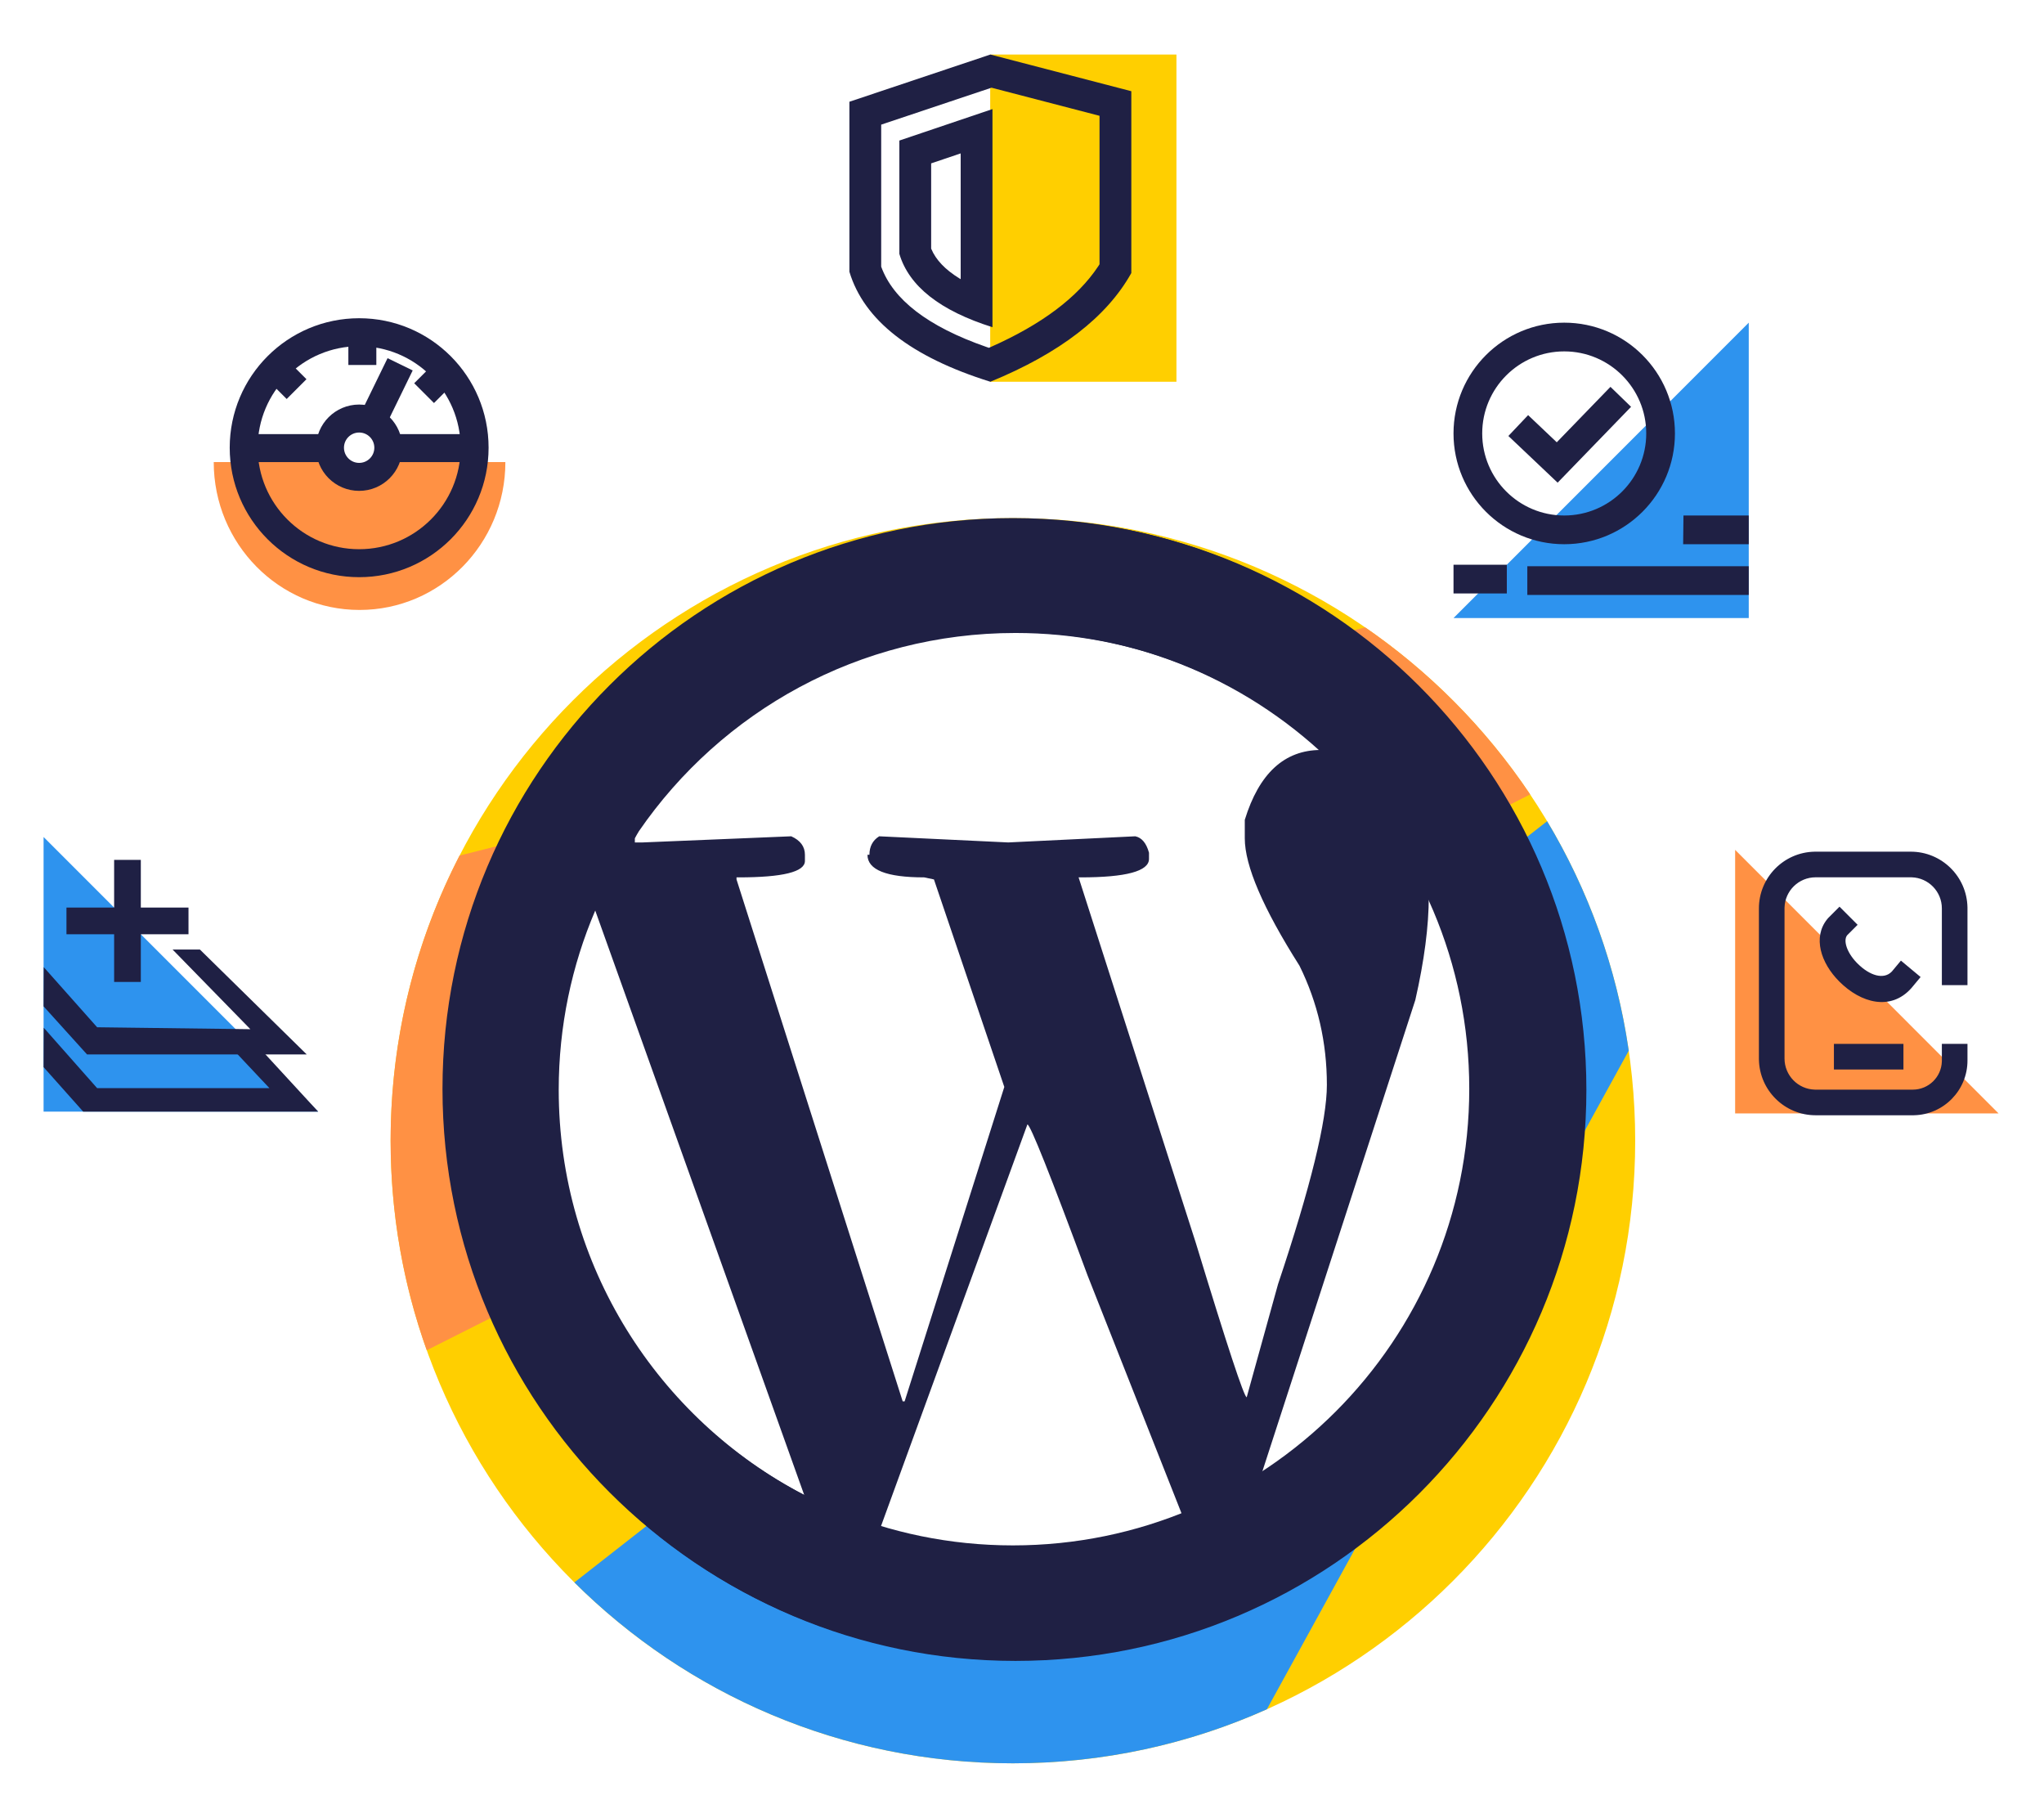 <svg width="469" height="417" viewBox="0 0 469 417" fill="none" xmlns="http://www.w3.org/2000/svg">
<rect width="469" height="417" fill="white"/>
<path fill-rule="evenodd" clip-rule="evenodd" d="M232.416 404.49C311.273 404.49 375.2 340.546 375.2 261.667C375.2 182.789 311.273 118.845 232.416 118.845C153.558 118.845 89.631 182.789 89.631 261.667C89.631 340.546 153.558 404.49 232.416 404.49ZM356.501 255.412C356.501 217.882 307.092 171.849 307.092 171.849C286.473 152.379 259.591 142.649 232.998 142.649C208.501 142.649 183.573 148.624 163.548 165.267C157.762 170.857 149.027 175.382 141.589 179.235C134.823 182.74 129.13 185.689 127.707 188.378L116.729 284.114L184.821 368.784H247.919C247.919 368.784 303.214 344.981 303.808 344.981C303.808 344.981 356.501 292.942 356.501 255.412Z" fill="#FFCF00"/>
<path fill-rule="evenodd" clip-rule="evenodd" d="M97.918 309.733L119.479 298.875L116.729 296.434L125.327 206.125C126.851 203.245 133.894 195.446 141.894 187.08L105.45 196.261C95.34 215.858 89.631 238.096 89.631 261.667C89.631 278.532 92.553 294.713 97.918 309.733ZM313.241 143.914L278.635 152.632C288.888 157.359 298.53 163.764 307.092 171.849C307.092 171.849 321.863 181.815 332.58 191.564L351.1 182.238C341.018 167.195 328.152 154.174 313.241 143.914Z" fill="#FF9144"/>
<path fill-rule="evenodd" clip-rule="evenodd" d="M290.69 392.093C272.895 400.06 253.173 404.49 232.416 404.49C193.159 404.49 157.603 388.643 131.791 362.996L165.329 336.758L194.896 368.784H247.919C247.919 368.784 313.129 344.981 313.723 344.981C313.723 344.981 351.1 245.612 351.1 237.442C351.1 233.097 342.324 219.551 332.609 205.889L354.993 188.378C364.467 204.198 370.967 222.005 373.72 241.025L290.69 392.093Z" fill="#2E93EE"/>
<path fill-rule="evenodd" clip-rule="evenodd" d="M101.53 249.766C101.53 177.46 160.129 118.845 232.416 118.845C304.702 118.845 363.301 177.46 363.301 249.766C363.301 322.071 304.702 380.686 232.416 380.686C160.129 380.686 101.53 322.071 101.53 249.766ZM337.124 249.766C337.124 191.921 290.245 145.029 232.416 145.029C174.587 145.029 127.707 191.921 127.707 249.766C127.707 307.61 174.587 354.502 232.416 354.502C290.245 354.502 337.124 307.61 337.124 249.766Z" fill="#1F2044"/>
<path fill-rule="evenodd" clip-rule="evenodd" d="M401.256 74.017V141.78H333.511L401.256 74.017Z" fill="#2E93EE"/>
<path fill-rule="evenodd" clip-rule="evenodd" d="M358.915 74.017C372.946 74.017 384.319 85.394 384.319 99.428C384.319 113.462 372.946 124.839 358.915 124.839C344.885 124.839 333.511 113.462 333.511 99.428C333.511 85.394 344.885 74.017 358.915 74.017ZM358.915 80.606C348.522 80.606 340.097 89.033 340.097 99.428C340.097 109.824 348.522 118.251 358.915 118.251C369.308 118.251 377.733 109.824 377.733 99.428C377.733 89.033 369.308 80.606 358.915 80.606Z" fill="#1F2044"/>
<path fill-rule="evenodd" clip-rule="evenodd" d="M369.522 88.739L374.252 93.323L357.402 110.721L346.1 100.01L350.629 95.227L357.203 101.457L369.522 88.739Z" fill="#1F2044"/>
<rect x="350.447" y="129.888" width="50.808" height="6.588" fill="#1F2044"/>
<path fill-rule="evenodd" clip-rule="evenodd" d="M386.274 118.251H401.256V124.839H386.201L386.274 118.251Z" fill="#1F2044"/>
<rect x="333.511" y="129.545" width="12.232" height="6.588" fill="#1F2044"/>
<path fill-rule="evenodd" clip-rule="evenodd" d="M458.578 255.413H398.129V194.948L458.578 255.413Z" fill="#FF9144"/>
<path fill-rule="evenodd" clip-rule="evenodd" d="M438.428 195.367C445.526 195.367 451.297 201.052 451.439 208.119L451.441 208.384V225.984H445.564V208.384C445.564 204.514 442.485 201.362 438.642 201.249L438.428 201.246H416.599C412.73 201.246 409.579 204.327 409.466 208.17L409.463 208.384V242.816C409.463 246.686 412.543 249.837 416.385 249.951L416.599 249.954H438.895C442.509 249.954 445.452 247.079 445.561 243.491L445.564 243.283V239.456H451.441V243.283C451.441 250.125 445.967 255.688 439.161 255.83L438.895 255.832H416.599C409.501 255.832 403.73 250.148 403.589 243.081L403.586 242.816V208.384C403.586 201.284 409.269 195.512 416.334 195.37L416.599 195.367H438.428Z" fill="#1F2044"/>
<rect x="420.797" y="239.457" width="15.952" height="5.879" fill="#1F2044"/>
<path fill-rule="evenodd" clip-rule="evenodd" d="M422.078 207.985L426.233 212.142L423.825 214.55L423.794 214.59C422.93 215.784 423.738 218.449 426.004 220.811L426.191 221.002C429.058 223.87 432.226 224.74 434.032 222.914L434.125 222.815L436.171 220.359L440.686 224.122L438.587 226.642L438.513 226.726C433.838 231.922 427.02 230.145 422.035 225.159C417.739 220.861 415.928 214.982 419.244 210.865L419.406 210.67L419.479 210.585L422.078 207.985Z" fill="#1F2044"/>
<rect x="227.204" y="12.51" width="42.731" height="75.06" fill="#FFCF00"/>
<path fill-rule="evenodd" clip-rule="evenodd" d="M227.24 12.51L259.585 20.922V62.63C253.962 72.717 243.181 81.03 227.24 87.57C209.03 81.885 198.249 73.474 194.896 62.334V23.34L227.24 12.51ZM227.5 20.117L202.191 28.593V61.166L202.206 61.207C204.921 68.645 212.754 74.87 226.364 79.599L226.905 79.786L227.266 79.628C239.094 74.394 247.267 68.187 251.957 61.134L252.289 60.622V26.564L227.5 20.117Z" fill="#1F2044"/>
<path fill-rule="evenodd" clip-rule="evenodd" d="M227.726 25.02V75.06C215.697 71.27 208.575 65.662 206.36 58.236V32.24L227.726 25.02ZM220.43 35.188L213.656 37.477V57.015L213.703 57.132C214.727 59.565 216.823 61.824 220.128 63.855L220.43 64.039V35.188Z" fill="#1F2044"/>
<path d="M10 255V192L73 255H10Z" fill="#2E93EE"/>
<path fill-rule="evenodd" clip-rule="evenodd" d="M32.312 197.25H26.188V208.188H15.25V214.312H26.188V225.25H32.312V214.312H43.25V208.188H32.312V197.25Z" fill="#1F2044"/>
<path fill-rule="evenodd" clip-rule="evenodd" d="M45.875 217.82L70.375 241.875H19.966L10 230.848L10.032 221.854L22.29 235.646L57.451 236.091L39.603 217.82L45.875 217.82Z" fill="#1F2044"/>
<path fill-rule="evenodd" clip-rule="evenodd" d="M56.47 237.043L73 255H19.091L10 244.791L10.032 235.75L22.29 249.614H61.826L49.954 237L56.47 237.043Z" fill="#1F2044"/>
<path fill-rule="evenodd" clip-rule="evenodd" d="M74.845 106H49.042C49.042 124.732 64.021 139.917 82.5 139.917C100.978 139.917 115.958 124.732 115.958 106H89.972C88.699 108.914 85.791 110.95 82.408 110.95C79.025 110.95 76.118 108.914 74.845 106Z" fill="#FF9144"/>
<path fill-rule="evenodd" clip-rule="evenodd" d="M82.408 73C98.811 73 112.108 86.297 112.108 102.7C112.108 119.103 98.811 132.4 82.408 132.4C66.005 132.4 52.708 119.103 52.708 102.7C52.708 86.297 66.005 73 82.408 73ZM82.408 79.417C69.549 79.417 59.125 89.841 59.125 102.7C59.125 115.559 69.549 125.983 82.408 125.983C95.267 125.983 105.692 115.559 105.692 102.7C105.692 89.841 95.267 79.417 82.408 79.417Z" fill="#1F2044"/>
<rect x="88.926" y="82.162" width="6.417" height="13.2" transform="rotate(26 88.926 82.162)" fill="#1F2044"/>
<path fill-rule="evenodd" clip-rule="evenodd" d="M82.408 92.8C87.876 92.8 92.308 97.232 92.308 102.7C92.308 108.168 87.876 112.6 82.408 112.6C76.941 112.6 72.508 108.168 72.508 102.7C72.508 97.232 76.941 92.8 82.408 92.8ZM82.408 99.217C80.484 99.217 78.925 100.776 78.925 102.7C78.925 104.624 80.484 106.183 82.408 106.183C84.332 106.183 85.892 104.624 85.892 102.7C85.892 100.776 84.332 99.217 82.408 99.217Z" fill="#1F2044"/>
<rect x="56.833" y="99.583" width="19.8" height="6.417" fill="#1F2044"/>
<rect x="89.008" y="99.583" width="19.8" height="6.417" fill="#1F2044"/>
<rect x="79.933" y="77.95" width="6.417" height="5.775" fill="#1F2044"/>
<rect x="61.698" y="87.444" width="6.417" height="5.775" transform="rotate(-45 61.698 87.444)" fill="#1F2044"/>
<rect width="6.417" height="6.6" transform="matrix(-0.707 -0.707 -0.707 0.707 104.244 87.785)" fill="#1F2044"/>
<path fill-rule="evenodd" clip-rule="evenodd" d="M233 119C160.651 119 102 177.651 102 250C102 322.349 160.651 381 233 381C305.349 381 364 322.349 364 250C364 177.651 305.349 119 233 119ZM327.812 205.291C334.218 218.851 337.8 234.007 337.8 250C337.8 287.124 318.497 319.74 289.38 338.358L324.748 229.394C326.802 220.38 327.838 212.452 327.838 205.619L327.812 205.291ZM303.035 172.036C294.707 172.066 288.895 177.411 285.618 188.064V192.303C285.618 198.595 289.805 208.34 298.17 221.53C302.357 230.017 304.455 239.128 304.455 248.865C304.455 257.039 300.718 272.282 293.244 294.593L286.059 320.517C285.465 320.517 281.575 308.729 274.399 285.16L247.486 201.263H247.936C258.399 201.263 263.639 199.844 263.639 197.024V195.605C263.036 193.41 261.991 192.151 260.496 191.839L231.341 193.249L201.735 191.839C200.241 192.776 199.493 194.195 199.493 196.078H199.043C199.043 199.541 203.383 201.263 212.054 201.263L214.296 201.736L230.441 249.338L207.57 321.454H207.12L168.996 201.736V201.263H169.438C179.612 201.263 184.691 200.005 184.691 197.497V196.078C184.691 194.195 183.646 192.776 181.548 191.839L147.459 193.249H145.667V192.303C145.945 191.777 146.259 191.229 146.607 190.659C165.503 163.202 197.149 145.2 233 145.2C259.922 145.2 284.474 155.352 303.035 172.036ZM136.578 208.873L184.53 342.942C151.051 325.446 128.2 290.392 128.2 250C128.2 235.402 131.185 221.5 136.578 208.873ZM271.279 347.589C259.421 352.244 246.509 354.8 233 354.8C222.249 354.8 211.876 353.181 202.112 350.174L235.738 257.939C236.391 257.939 240.991 269.484 249.538 292.555L271.279 347.589Z" fill="#1F2044"/>
</svg>
